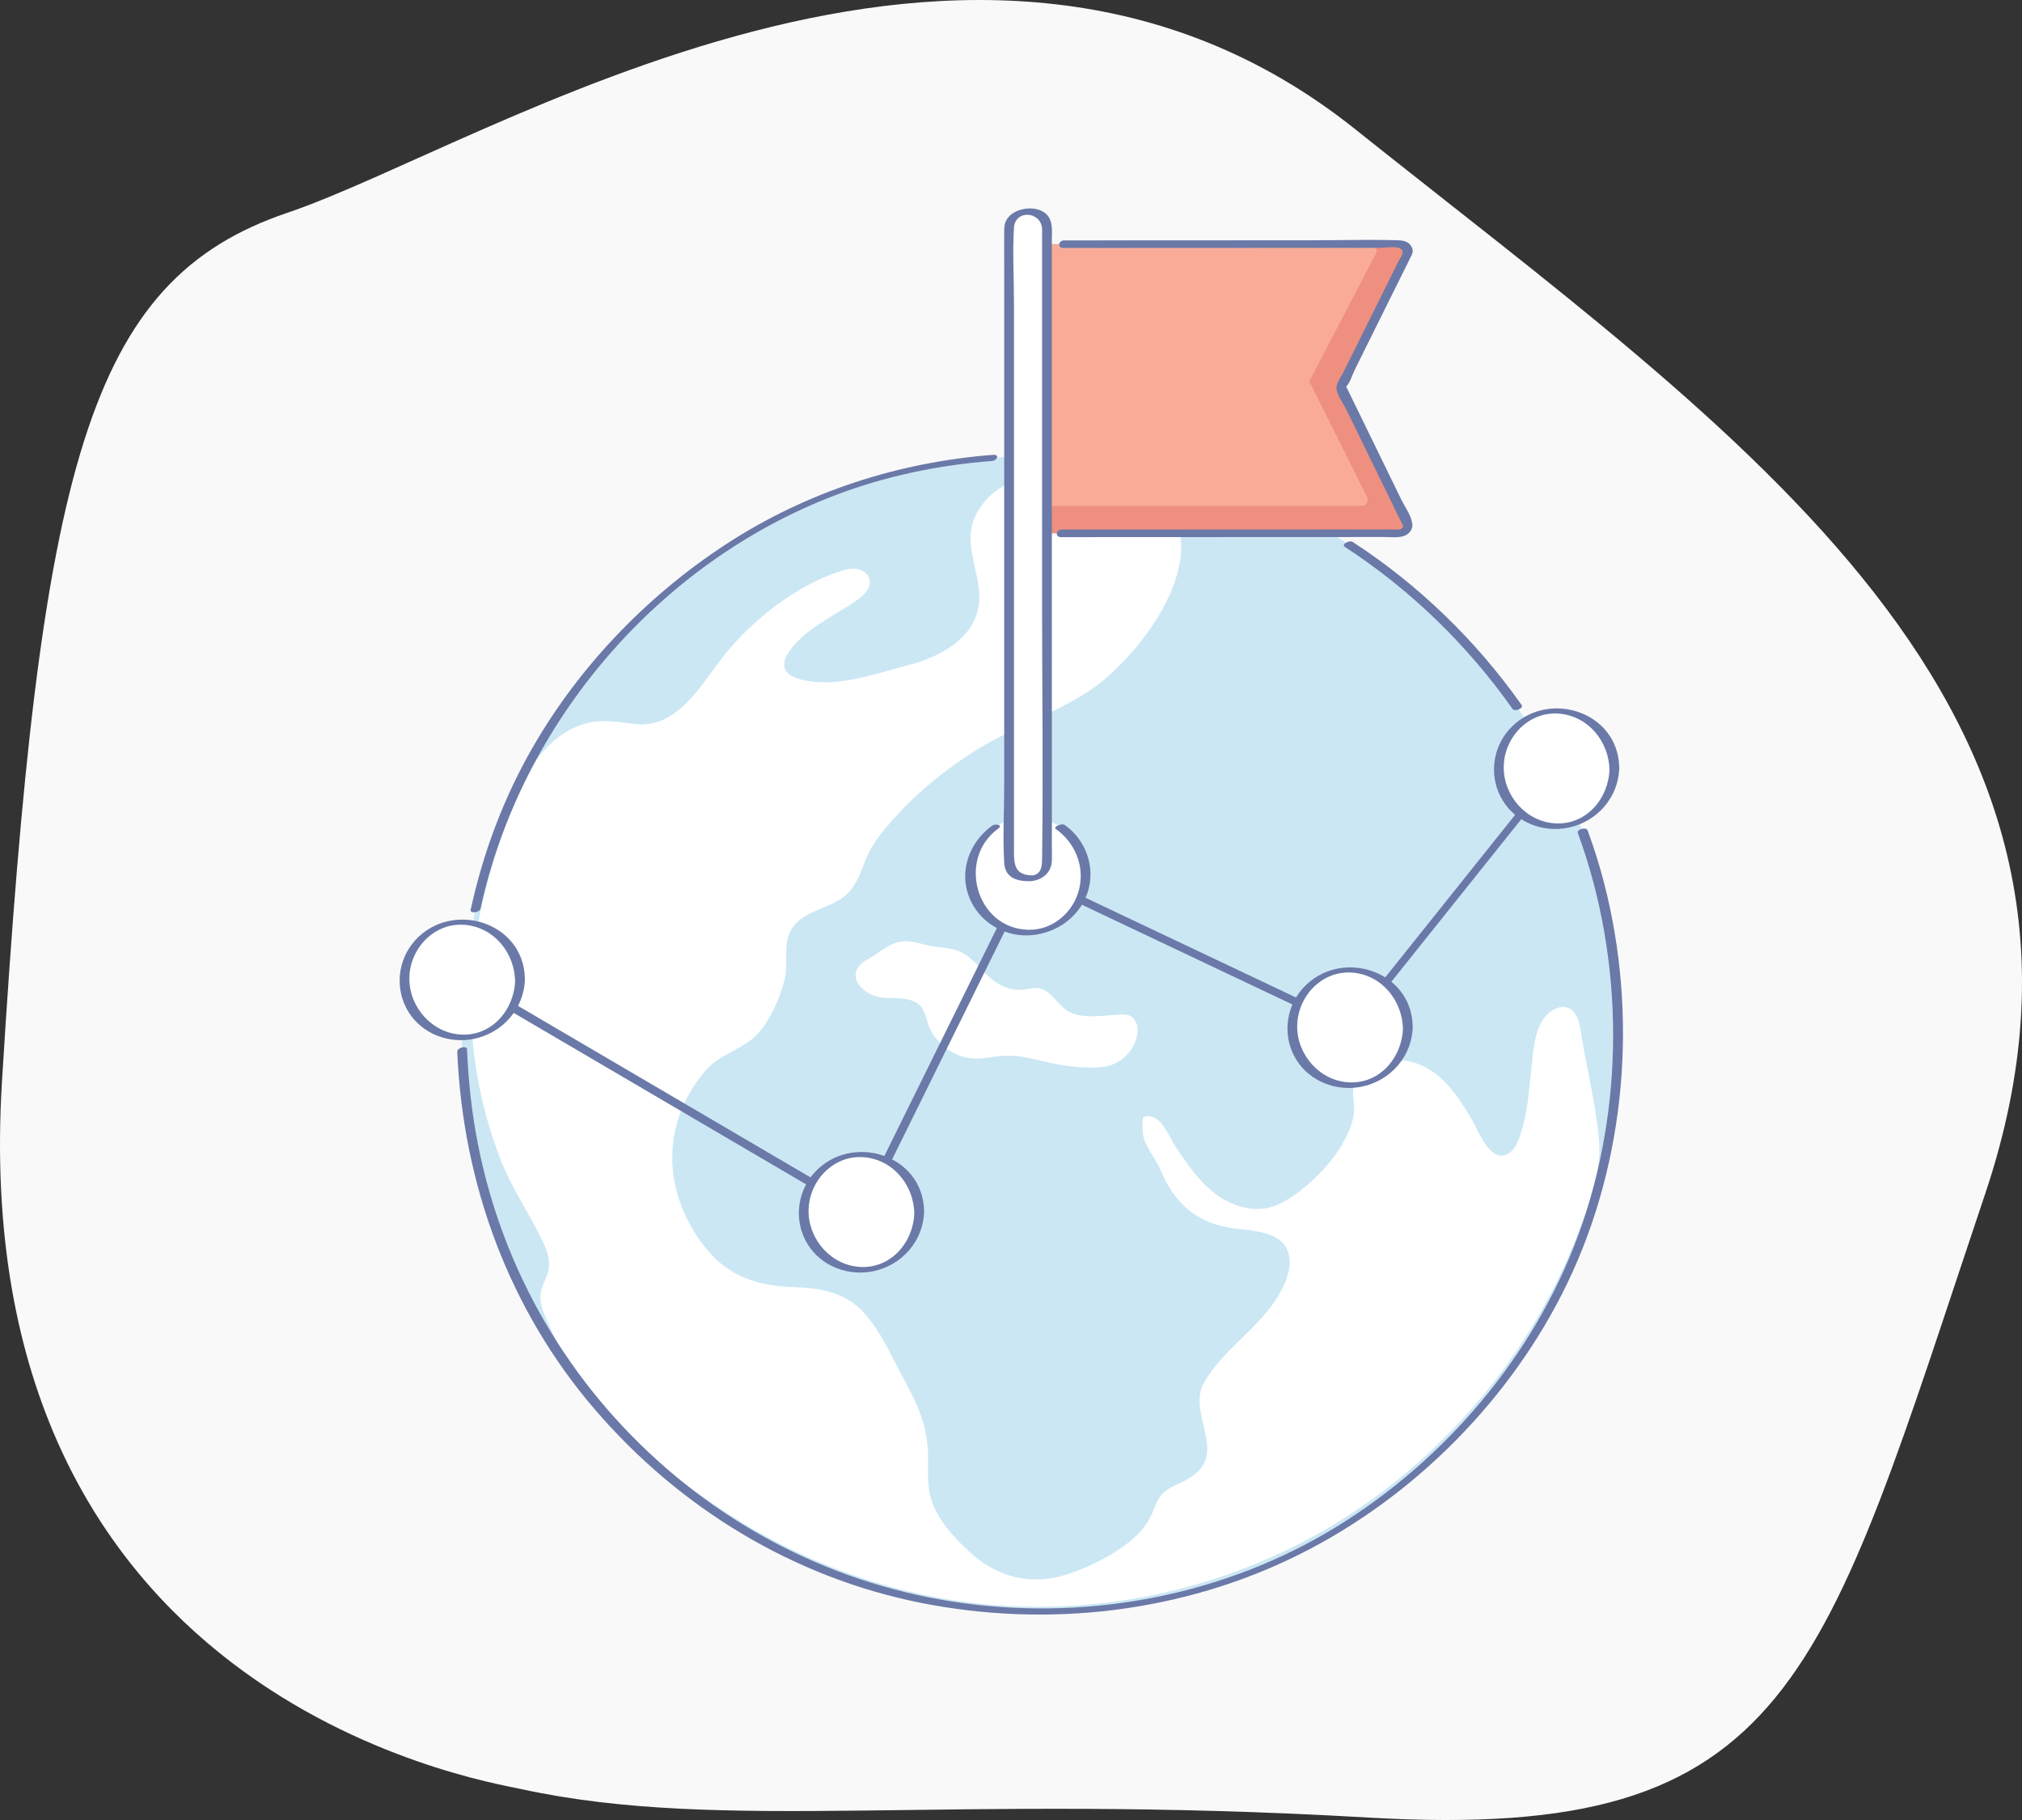 <svg height="270" viewBox="0 0 300 270" width="300" xmlns="http://www.w3.org/2000/svg"><rect x="0" y="0" width="300" height="270" fill="#333333" stroke="none"/><g fill="none"><path d="m77.368 265.422c-6.353-1.374-82.692-13.753-77.072-105.055 5.619-91.302 12.673-118.76 42.352-128.805 29.679-10.046 101.824-57.58 158.436-12.382 56.612 45.197 117.702 85.735 93.459 157.903-24.243 72.167-28.211 96.239-91.46 92.558-63.249-3.684-95.503 2.319-125.715-4.218" fill="#f9f9f9"/><path d="m154.489 239.171c-23.732-.4-44.124-8.552-60.79-25.226-16.861-16.869-24.975-37.523-25.216-61.321.628-23.262 8.761-43.426 25.298-59.894 16.895-16.825 37.489-25.249 61.292-25.055 23.323.19 43.481 8.681 59.95 25.238 16.625 16.714 25.032 37.096 24.976 60.651-.056 23.502-8.521 43.802-25.168 60.437-16.667 16.655-37.031 24.745-60.342 25.17" fill="#cbe7f4"/><path d="m176.136 179.32c-1.682-1.442-2.966-3.358-3.901-5.662-.621-1.53-2.465-3.761-2.637-5.306-.08-.711-.103-1.429-.07-2.144.007-.154.021-.319.116-.44.122-.153.338-.19.533-.195 2.236-.051 3.205 2.967 4.242 4.533 1.552 2.344 3.144 4.712 5.319 6.532 2.271 1.9 5.285 3.132 8.196 2.593 3.592-.665 8.206-5.093 10.262-8.012 1.168-1.657 2.476-4.051 2.683-6.106.19-1.883-.722-3.305.613-5.114 2.431-3.293 6.925-3.395 10.204-1.557 3.025 1.696 4.876 4.643 6.617 7.531.976 1.62 2.838 6.948 5.612 5.079.751-.506 1.164-1.375 1.478-2.224 1.237-3.348 1.429-6.931 1.816-10.445.305-2.775.44-6.959 3.231-8.551 2.404-1.37 3.719.6 4.037 2.787.79 5.435 2.232 10.769 2.731 16.248.487 5.35-1.288 9.407-3.193 14.341-6.395 16.552-18.033 30.928-32.751 40.813-15.89 10.672-35.363 15.718-54.437 14.031-13.358-1.182-26.365-5.668-37.72-12.781-10.453-6.548-22.454-16.567-27.418-28.193-.634-1.484-1.619-3.197-1.515-4.865.115-1.852 1.492-3.116 1.266-5.088-.142-1.242-.649-2.412-1.204-3.532-1.962-3.954-4.374-7.425-5.983-11.581-1.605-4.144-2.782-8.454-3.521-12.836-2.304-13.661.161-26.728 5.327-39.423.705-1.732 1.528-3.412 2.373-5.076 1.418-2.792 3.676-5.209 6.497-6.609 3.319-1.647 5.984-1.035 9.421-.65 6.259.701 9.857-6.177 13.162-10.304 4.164-5.198 10.792-10.361 17.19-12.391.797-.253 1.64-.451 2.465-.31.824.14 1.626.692 1.836 1.502.33 1.274-.84 2.408-1.92 3.16-3.319 2.311-7.907 4.298-10.162 7.807-1.245 1.937-.43 3.248 1.557 3.821 5.299 1.527 11.061-.671 16.154-1.991 5.623-1.456 11.456-4.834 10.572-11.504-.654-4.936-2.856-8.512 1.063-13.004 3.722-4.266 9.923-3.807 15.082-3.951 3.373-.094 8.076.848 10.619 3.247 9.151 8.631-3.044 24.279-10.601 29.135-5.466 3.512-11.763 5.532-17.25 9.088-4.875 3.16-9.372 7.006-13.053 11.512-1.296 1.586-2.151 2.94-2.844 4.819-.686 1.859-1.45 3.783-3.085 5.016-2.743 2.067-7.051 2.115-8.211 5.935-.585 1.925-.014 4.265-.514 6.297-.657 2.668-2.151 6.082-4.039 8.101-2.123 2.269-5.473 2.919-7.577 5.29-2.174 2.451-3.754 5.437-4.537 8.619-1.571 6.382.463 13.076 4.636 18.086 3.419 4.105 7.704 5.373 12.852 5.55 4.038.138 7.698.753 10.506 3.887 1.846 2.06 3.141 4.543 4.386 6.993 2.519 4.955 5.014 8.448 5.044 14.275.008 1.655-.082 3.32.155 4.957.54 3.736 3.681 7.128 6.416 9.535 3.917 3.447 8.776 4.588 13.805 3.042 3.881-1.193 9.86-4.149 12.116-7.702 1.637-2.579.998-4.091 4.157-5.573 1.225-.575 2.486-1.152 3.444-2.108 3.618-3.607-1.544-8.911.848-13.127 3.018-5.319 8.79-8.335 11.608-13.958.667-1.331 1.194-2.791 1.09-4.277-.321-4.571-5.902-4.209-9.193-4.806-2.398-.435-4.382-1.383-5.999-2.769" fill="#fff"/><path d="m157.967 158.069c-1.337-.205-2.663-.496-4.011-.815-1.588-.376-3.23-.707-4.871-.633-1.583.071-3.114.506-4.715.404-1.879-.121-3.665-1.024-4.963-2.374-.682-.71-1.308-1.589-1.628-2.529-.664-1.947-.728-3.32-3.091-3.86-1.129-.258-2.303-.193-3.461-.234-3.148-.111-6.394-3.582-2.492-5.707 1.797-.979 3.394-2.683 5.577-2.695 1.312-.007 2.568.489 3.858.727 1.21.224 2.466.222 3.64.592 2.5.787 3.59 3.024 5.585 4.512 1.212.904 2.708 1.517 4.215 1.386.839-.073 1.672-.372 2.503-.24 1.875.298 2.763 2.523 4.422 3.446 2.163 1.202 5.293.563 7.642.467.471-.019.96-.035 1.396.144.802.33 1.221 1.261 1.214 2.128-.019 2.286-1.75 4.466-3.87 5.189-1.006.344-2.087.399-3.15.4-1.295.002-2.552-.116-3.798-.308" fill="#fff"/><g fill="#6a79a8" transform="translate(67.2 67.2)"><path d="m166.903 56.382c6.936 18.941 7.011 40.737.044 59.692-6.553 17.825-19.731 33.325-35.874 43.237-16.384 10.059-36.183 13.882-55.178 11.341-18.886-2.527-36.099-11.302-49.417-24.902-13.381-13.664-21.686-31.153-23.842-50.153-.27-2.382-.445-4.772-.547-7.167-.023-.54-1.475-.23-1.449.389.839 19.547 7.615 38.168 20.413 53.072 12.566 14.634 29.448 24.931 48.412 28.703 18.805 3.74 38.742 1.435 55.967-7.119 17.125-8.505 31.634-23.111 39.929-40.351 8.754-18.193 10.476-39.834 5.434-59.331-.682-2.64-1.504-5.238-2.442-7.798-.208-.569-1.648-.155-1.449.388"/><path d="m132.353 13.949c9.714 6.316 18.176 14.555 24.857 24.016.32.454 1.718-.058 1.337-.597-6.73-9.53-15.273-17.816-25.057-24.177-.452-.294-1.768.348-1.138.757"/><path d="m4.087 67.617c6.01-27.566 26.363-51.416 52.828-61.423 7.4-2.798 15.19-4.404 23.07-5.011.756-.058 1.168-.986.169-.91-14.09 1.085-27.717 5.499-39.578 13.225-12.159 7.92-22.592 18.916-29.572 31.656-3.883 7.087-6.653 14.725-8.373 22.615-.134.614 1.336.404 1.457-.152"/><path d="m.298 77.956c6.738 3.95 13.475 7.901 20.213 11.851 10.728 6.29 21.455 12.579 32.183 18.869 2.447 1.435 4.894 2.87 7.342 4.304.346.203 1.067.039 1.251-.335 2.788-5.647 5.576-11.293 8.364-16.94 4.421-8.955 8.842-17.91 13.264-26.864 1.024-2.074 2.047-4.147 3.071-6.221-.417.112-.834.224-1.251.335 5.393 2.554 10.785 5.109 16.178 7.663 8.553 4.051 17.106 8.103 25.659 12.154 1.987.941 3.973 1.882 5.96 2.823.329.156.92.079 1.16-.221 9.038-11.306 18.076-22.613 27.113-33.919 1.289-1.613 2.578-3.225 3.867-4.837.549-.687-.836-.74-1.181-.308-9.038 11.306-18.075 22.613-27.113 33.919-1.289 1.613-2.578 3.225-3.867 4.838.387-.074.773-.148 1.16-.221-5.393-2.554-10.785-5.109-16.178-7.663-8.553-4.051-17.106-8.103-25.659-12.154-1.986-.941-3.973-1.882-5.96-2.823-.362-.172-1.055-.061-1.251.335-2.788 5.647-5.576 11.293-8.364 16.94-4.421 8.955-8.842 17.909-13.263 26.864-1.024 2.074-2.048 4.147-3.071 6.221.417-.112.834-.224 1.251-.335-6.738-3.95-13.475-7.901-20.213-11.851-10.727-6.289-21.455-12.579-32.183-18.869-2.447-1.435-4.894-2.869-7.342-4.304-.458-.268-1.775.379-1.14.751"/></g><path d="m77.151 145.33c0 4.736-3.839 8.576-8.576 8.576s-8.576-3.84-8.576-8.576c0-4.736 3.839-8.576 8.576-8.576s8.576 3.84 8.576 8.576" fill="#fff"/><path d="m76.427 145.42c-.103 4.344-3.409 8.284-7.986 8.061-4.321-.21-7.707-4.034-7.706-8.292.001-4.462 3.714-8.409 8.303-7.979 4.286.401 7.29 4.139 7.39 8.315.011.461 1.462.178 1.449-.388-.2-8.408-10.876-11.638-16.307-5.608-2.629 2.918-3.031 7.306-.936 10.637 2.031 3.231 5.983 4.708 9.671 3.954 4.278-.876 7.468-4.484 7.573-8.879.014-.602-1.438-.307-1.45.179" fill="#6a79a8"/><path d="m136.382 179.805c0 4.736-3.84 8.576-8.576 8.576-4.736 0-8.576-3.84-8.576-8.576 0-4.736 3.839-8.576 8.576-8.576 4.736 0 8.576 3.839 8.576 8.576" fill="#fff"/><path d="m135.657 179.894c-.103 4.344-3.409 8.284-7.986 8.061-4.321-.21-7.707-4.034-7.706-8.292.001-4.462 3.714-8.409 8.303-7.979 4.286.401 7.291 4.138 7.39 8.315.011.462 1.462.178 1.449-.388-.2-8.408-10.876-11.638-16.307-5.608-2.629 2.918-3.03 7.306-.936 10.637 2.031 3.231 5.983 4.708 9.671 3.954 4.278-.876 7.468-4.484 7.573-8.878.014-.602-1.438-.307-1.45.179" fill="#6a79a8"/><path d="m161.08 129.779c0 4.736-3.84 8.576-8.576 8.576-4.736 0-8.576-3.84-8.576-8.576 0-4.736 3.839-8.576 8.576-8.576 4.736 0 8.576 3.84 8.576 8.576" fill="#fff"/><path d="m156.627 122.953c2.847 2.03 4.324 5.482 3.489 8.938-.835 3.452-3.923 6.125-7.539 6.044-7.757-.173-10.615-10.546-4.482-15.002.791-.575-.442-.773-.901-.439-3.341 2.428-4.955 6.684-3.39 10.636 1.386 3.501 4.891 5.707 8.628 5.636 3.605-.068 7.054-2.14 8.571-5.45 1.792-3.909.432-8.463-3.031-10.932-.419-.299-1.747.283-1.345.57" fill="#6a79a8"/><path d="m208.876 152.42c0 4.736-3.84 8.576-8.576 8.576-4.736 0-8.576-3.84-8.576-8.576 0-4.736 3.84-8.576 8.576-8.576 4.736 0 8.576 3.839 8.576 8.576" fill="#fff"/><path d="m208.152 152.509c-.103 4.344-3.409 8.284-7.986 8.061-4.321-.21-7.707-4.034-7.706-8.292.001-4.462 3.714-8.409 8.303-7.979 4.286.401 7.29 4.138 7.39 8.315.011.462 1.462.178 1.449-.388-.2-8.408-10.876-11.638-16.307-5.608-2.629 2.918-3.031 7.306-.936 10.637 2.031 3.231 5.983 4.708 9.671 3.954 4.278-.876 7.468-4.484 7.572-8.878.014-.602-1.438-.307-1.449.179" fill="#6a79a8"/><path d="m239.52 114c0 4.736-3.839 8.576-8.576 8.576-4.736 0-8.576-3.839-8.576-8.576 0-4.736 3.84-8.576 8.576-8.576 4.736 0 8.576 3.839 8.576 8.576" fill="#fff"/><path d="m238.796 114.089c-.103 4.344-3.409 8.284-7.986 8.061-4.32-.21-7.707-4.034-7.706-8.293.001-4.462 3.714-8.409 8.303-7.979 4.286.401 7.29 4.139 7.39 8.315.011.462 1.462.178 1.449-.388-.2-8.408-10.876-11.638-16.307-5.608-2.629 2.918-3.031 7.306-.936 10.637 2.031 3.23 5.983 4.708 9.671 3.953 4.278-.875 7.468-4.484 7.573-8.878.014-.602-1.438-.307-1.45.179" fill="#6a79a8"/><path d="m208.311 79.103-53.342.023c-.705 0-1.276-.571-1.276-1.275l-.017-40.35c0-.704.571-1.276 1.275-1.276l53.342-.023c.705 0 1.276.571 1.276 1.275l-9.92 20.069 9.937 20.281c0 .705-.571 1.276-1.275 1.276" fill="#ef8f7f"/><path d="m202.104 75.044-47.257.02c-.638 0-1.155-.517-1.155-1.155l-.015-36.53c0-.638.517-1.155 1.154-1.156l48.292-.02c.638 0 1.155.517 1.155 1.155l-10.016 19.205 8.651 17.326c0.0.638-.171 1.155-.809 1.156" fill="#f9ab98"/><path d="m157.778 36.784c10.081-.004 20.162-.008 30.243-.013 5.593-.002 11.186-.004 16.779-.007.685-0 2.657-.378 3.172.287.392.507-.222 1.197-.476 1.708-.577 1.16-1.153 2.321-1.73 3.482-1.496 3.013-2.993 6.025-4.489 9.038-.644 1.296-1.288 2.592-1.931 3.888-.311.626-.868 1.38-1.026 2.065-.235 1.018.999 2.636 1.435 3.529 1.431 2.936 2.863 5.871 4.294 8.807 1.228 2.519 2.457 5.039 3.686 7.559.273.56.85 1.143-.066 1.416-.251.074-.635 0-.895 0-4.695.002-9.391.004-14.086.006-11.481.005-22.963.01-34.444.014-.233 0-.465 0-.698 0-.849 0-1.093 1.123-.112 1.123 10.433-.004 20.866-.009 31.298-.013 5.576-.002 11.152-.005 16.728-.007 1.043-0 2.515.227 3.403-.45 1.672-1.274-.248-3.65-.907-5.001-2.676-5.488-5.352-10.976-8.028-16.465-.095-.196-.188-.394-.287-.588.238.467-.147.424.144.128.547-.557.884-1.779 1.228-2.471 1.466-2.952 2.933-5.903 4.399-8.855 1.265-2.547 2.531-5.095 3.796-7.642.338-.68.637-1.171.088-1.925-.473-.648-1.212-.735-1.944-.755-4.324-.121-8.67.004-12.995.005-11.907.005-23.814.01-35.721.015-.247 0-.495 0-.743 0-.849.001-1.093 1.123-.112 1.123" fill="#6a79a8"/><path d="m152.978 130.299h-.905c-1.302 0-2.357-1.056-2.357-2.358v-94.155c0-1.302 1.055-2.357 2.357-2.357h.905c1.302 0 2.358 1.055 2.358 2.357v94.155c0 1.302-1.056 2.358-2.358 2.358" fill="#fff"/><path d="m153.254 129.868c-2.796 0-2.812-1.721-2.812-3.75 0-2.118 0-4.235 0-6.353 0-7.503 0-15.006 0-22.51 0-17.406 0-34.812 0-52.218 0-3.725-.232-7.534 0-11.254.168-2.691 3.938-2.461 4.168.1.024.268 0 .549 0 .818v5.413 49.044c0 12.802.186 25.621 0 38.422-.015 1.027-.164 2.185-1.538 2.296-.731.059-1.188.929-.186.848 1.702-.137 3.074-1.199 3.176-2.968.025-.43 0-.869 0-1.299 0-2.172 0-4.343 0-6.515 0-7.893 0-15.787 0-23.68 0-17.853 0-35.707 0-53.56 0-2.328 0-4.656 0-6.984 0-1.467.265-3.23-1.118-4.197-1.614-1.128-4.699-.623-5.642 1.154-.309.582-.305 1.127-.311 1.74-.018 1.742 0 3.486 0 5.229v51.282 25.561c0 3.816-.224 7.707 0 11.518.128 2.183 1.828 2.725 3.712 2.725.572 0 1.528-.863.552-.863" fill="#6a79a8"/></g></svg>